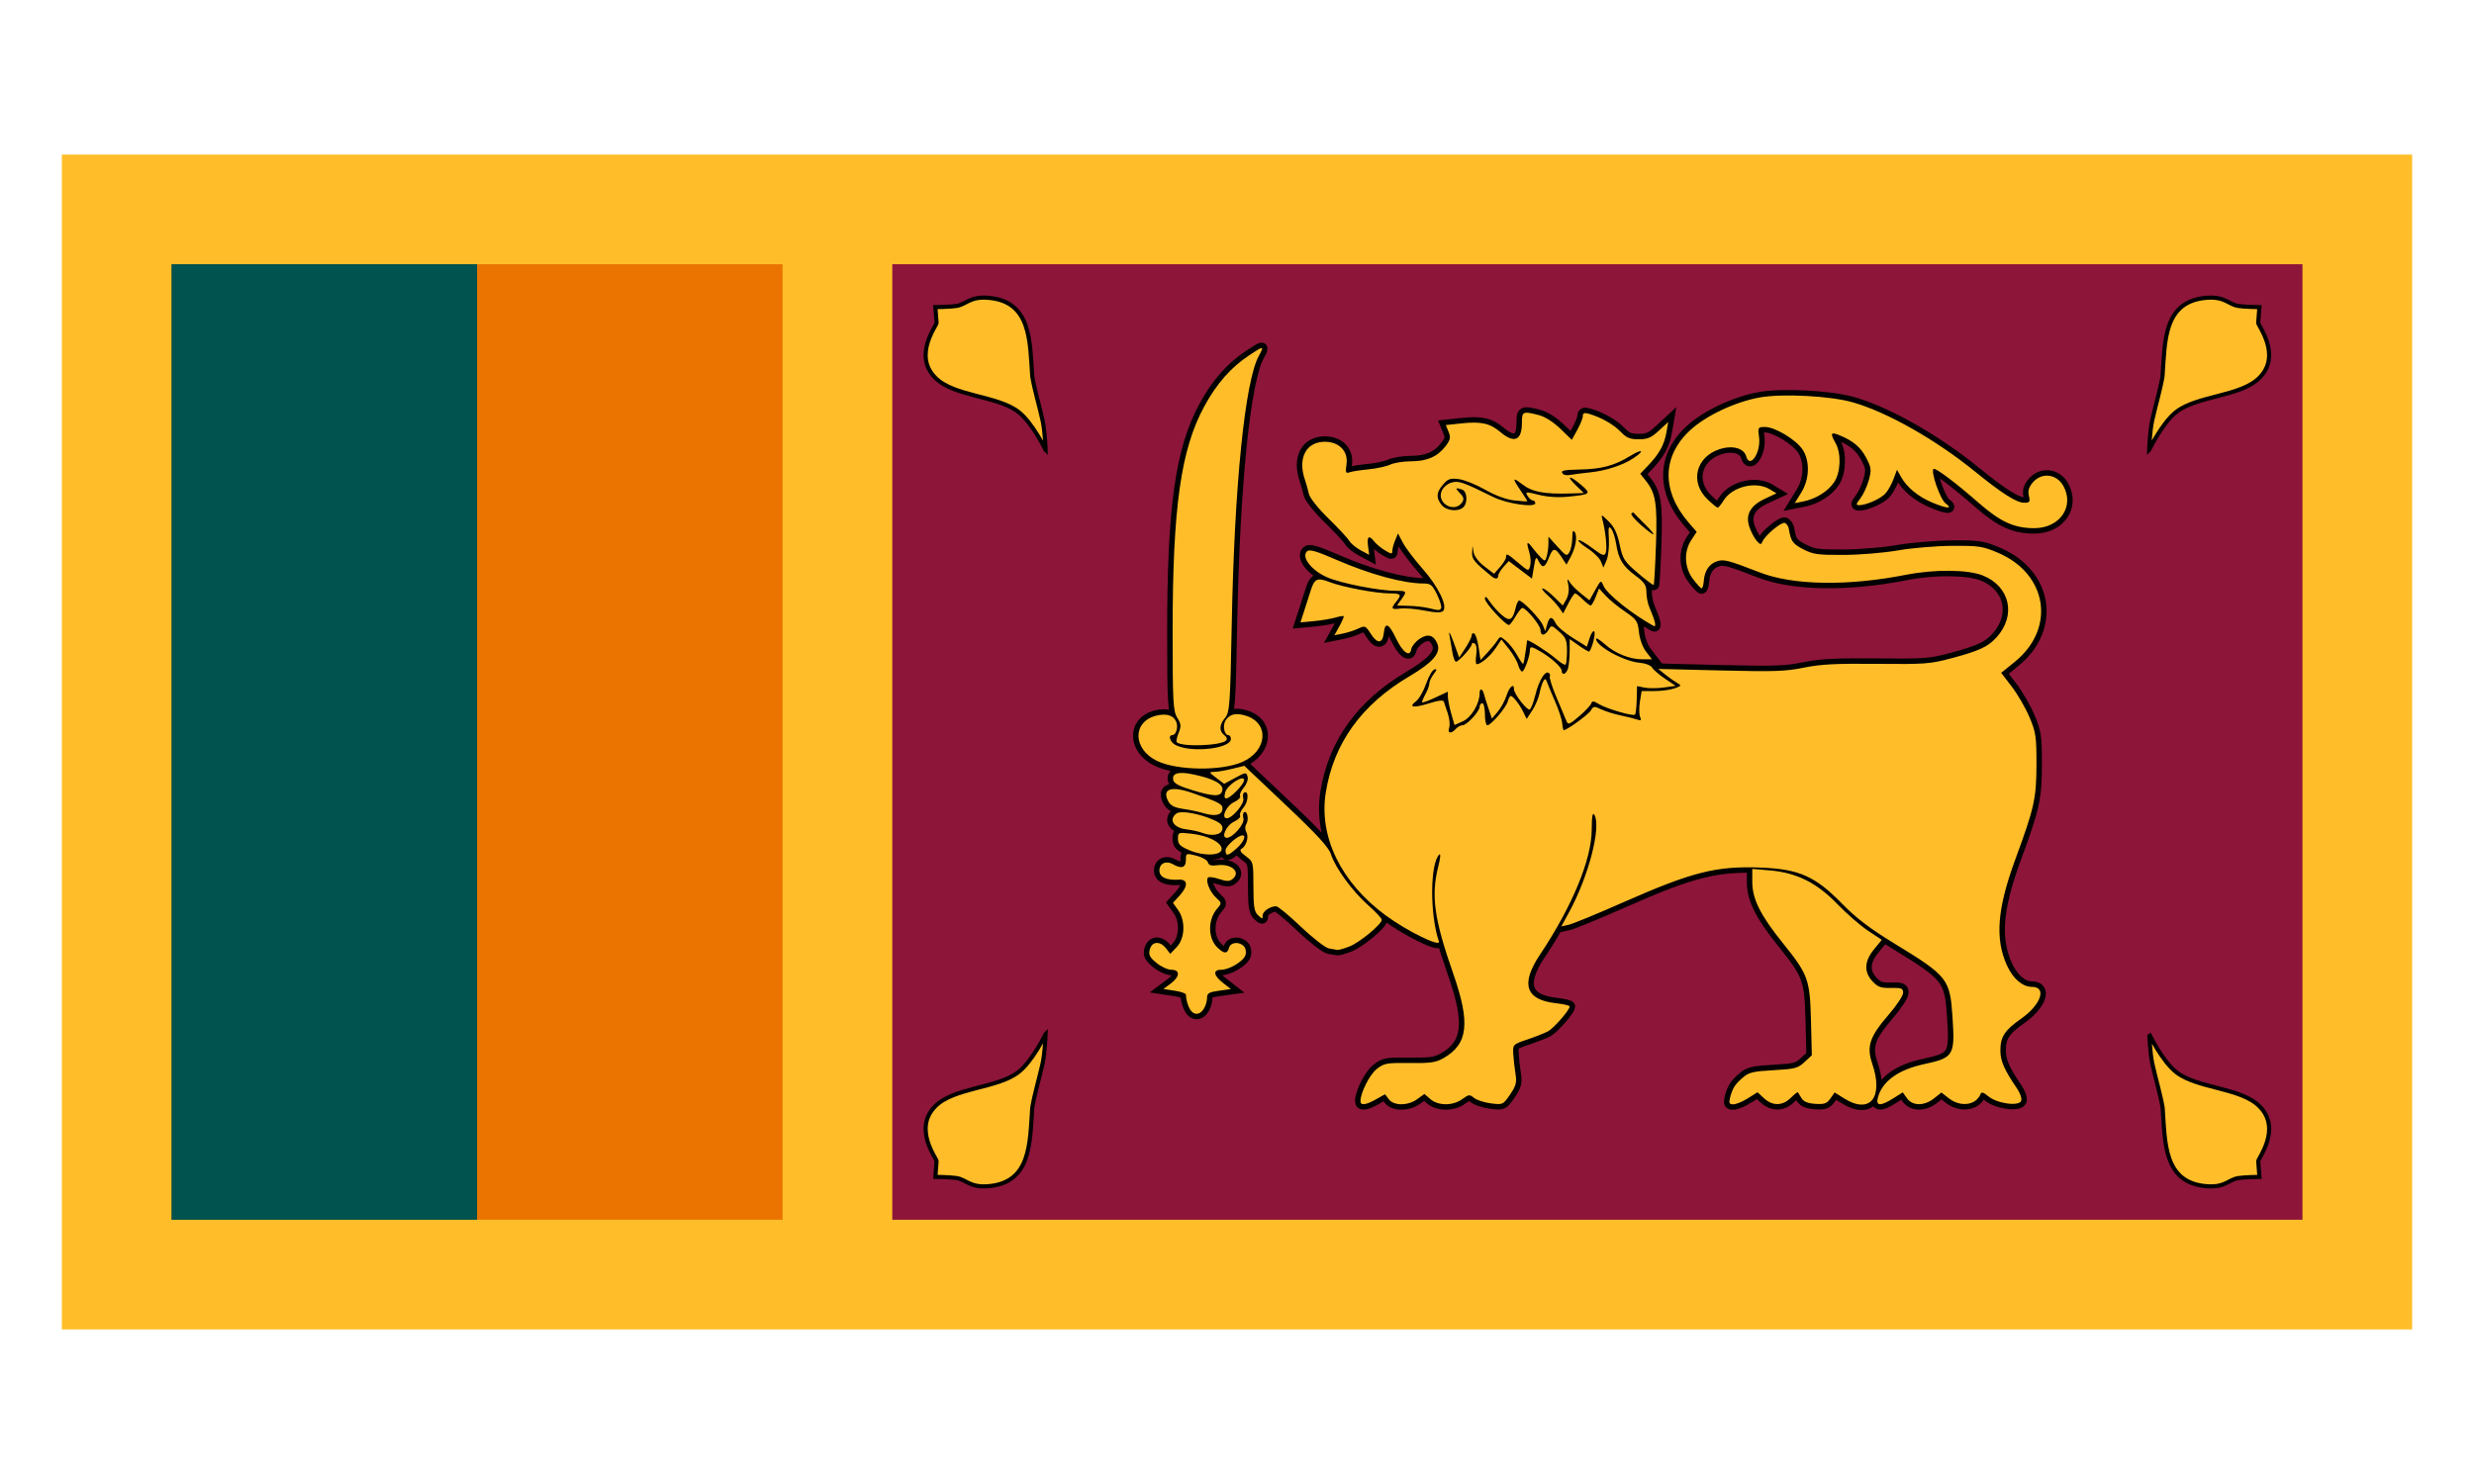 <?xml version="1.0" encoding="UTF-8"?>
<svg xmlns="http://www.w3.org/2000/svg" width="100" height="60" version="1.1" xmlns:v="https://vecta.io/nano" viewBox="0 0 100 60">
  <defs>
    <style>
      .cls-1, .cls-2, .cls-3, .cls-4 {
        fill: #ffbe29;
      }

      .cls-1, .cls-5 {
        stroke-width: .44px;
      }

      .cls-1, .cls-5, .cls-3, .cls-4 {
        stroke: #000;
      }

      .cls-6 {
        fill: #8d153a;
      }

      .cls-7 {
        fill: #eb7400;
      }

      .cls-8 {
        fill: #00534e;
      }

      .cls-3 {
        stroke-width: .166px;
      }

      .cls-4 {
        stroke-width: .166px;
      }
    </style>
  </defs>
  <!-- Generator: Adobe Illustrator 28.7.9, SVG Export Plug-In . SVG Version: 1.2.0 Build 218)  -->
  <g>
    <g id="Layer_1">
      <g>
        <path class="cls-2" d="M2.5,6.25h95v47.5H2.5V6.25Z"/>
        <path class="cls-7" d="M6.933,10.683h24.7v38.633H6.933V10.683Z"/>
        <path class="cls-8" d="M6.933,10.683h12.35v38.633H6.933V10.683Z"/>
        <path class="cls-6" d="M36.067,10.683h57v38.633h-57V10.683Z"/>
        <path class="cls-4" d="M42.262,41.813s-.524,1.094-1.103,1.539c-.858.66-2.617.613-3.363,1.383-.895.908.069,2.109.061,2.213l-.049.634s.603.007.857.048c.382.061.531.38,1.242.332,1.788-.119,1.716-1.77,1.817-3.181.09-.537.298-1.238.416-1.775.101-.461.123-1.194.123-1.194h0Z"/>
        <g>
          <g id="A">
            <path class="cls-1" d="M55.623,44.445l.36-.203.154.203c.205.271.773.268,1.15-.006l.288-.209.241.209c.317.275.91.276,1.288,0,.265-.192.302-.196.477-.05.104.087.411.187.68.221.486.062.493.058.778-.358.238-.349.275-.49.219-.828-.042-.266-.072-.533-.09-.802-.022-.392-.019-.395.567-.594.324-.11.698-.257.832-.328.234-.123.879-.862.879-1.008,0-.039-.252-.098-.56-.132-1.225-.134-1.433-.776-.636-1.969,1.299-1.945,2.083-3.839,2.088-5.045.002-.539.034-.72.105-.603.29.479-.23,2.489-1.017,3.932l-.317.581.303-.068c.166-.037,1.145-.44,2.175-.895,2.818-1.245,3.786-1.49,5.61-1.415,1.528.063,2.179.354,3.258,1.458.572.585,1.122,1.003,2.129,1.619,2.146,1.311,2.235,1.424,2.337,2.965.103,1.562.052,1.646-1.159,1.907-1.035.223-1.683.694-1.857,1.347-.093.349.103.359.624.032l.382-.24.17.24c.223.315.698.316,1.093.003l.298-.237.305.237c.473.368,1.103.279,1.28-.182.034-.089.125-.06.31.096.346.293,1.232.419,1.328.188.037-.088-.033-.305-.154-.483-.516-.754-.677-1.114-.684-1.525-.009-.571.165-.847.831-1.311.809-.564,1.059-1.292.444-1.292-.38,0-.763-.327-1.007-.861-.496-1.085-.399-2.301.346-4.325.757-2.055.841-2.434.844-3.809.002-1.111-.026-1.304-.285-1.913-.158-.373-.48-.927-.715-1.233l-.426-.555.547-.443c1.672-1.351,1.33-3.563-.683-4.415-.616-.261-.769-.284-1.848-.277-.647.004-1.634.087-2.193.185-.57.099-1.535.179-2.196.182-1.051.004-1.23-.021-1.635-.232-.422-.219-.495-.324-.578-.831-.017-.104-.092-.208-.166-.231-.144-.044-.807.518-.905.767-.048.123-.088.114-.23-.049-.094-.109-.226-.359-.292-.555-.167-.495.038-.865.634-1.143l.462-.216-.273-.165c-.562-.341-1.519-.108-1.865.454-.098.159-.205.289-.237.29s-.219-.151-.413-.337c-.726-.692-.476-1.717.495-2.029.518-.167.976-.04,1.072.297.146.515.598-.162.517-.773-.054-.406-.046-.42.242-.42.4,0,1.253.513,1.516.912.306.464.284,1.195-.053,1.739l-.265.428.346-.068c.507-.099,1.001-.407,1.25-.78.264-.394.292-1.162.058-1.576-.227-.401-.201-.465.134-.33.57.231.874.485,1.103.921.206.393.217.49.106.899-.069.252-.222.584-.34.737-.184.239-.19.279-.044.279.273,0,.843-.252,1.046-.462.102-.106.251-.368.331-.581l.145-.388.167.296c.236.418.696.795,1.256,1.029.603.252.853.266.538.03-.212-.159-.604-1.28-.485-1.389.07-.064.888.55,1.822,1.368.884.774,1.439,1.027,2.25,1.027,1.037,0,1.64-.88,1.174-1.713-.272-.485-.877-.553-1.231-.137-.163.191-.207.343-.16.544.058.246.036.278-.194.278-.301,0-.895-.376-1.95-1.235-1.609-1.31-3.563-2.42-4.974-2.825-.906-.26-2.84-.362-3.761-.197-.996.178-2.175.734-2.817,1.33-1.138,1.055-1.156,2.46-.048,3.739l.317.366-.215.326c-.313.474-.286,1.111.066,1.581.155.207.312.376.348.376s.076-.133.088-.295c.031-.411.212-.686.522-.795.279-.098.46-.052,1.739.446,1.346.524,3.559.56,5.912.096,1.154-.227,2.514-.214,3.112.031,1.097.448,1.351,1.615.545,2.501-.349.383-.686.539-1.816.842-.86.23-1.064.246-3.019.227-1.67-.016-2.271.015-2.952.154-.74.151-1.195.166-3.37.113l-2.514-.062.279.225c.153.124.37.276.481.339.19.106.183.12-.099.222-.166.06-.533.109-.817.109h-.516l-.069.428c-.038.235-.035.51.006.61.062.148.039.169-.121.113-.108-.038-.411-.114-.671-.168s-.612-.164-.78-.244c-.283-.135-.314-.132-.419.048-.093.161-.967.795-1.095.795-.021,0-.047-.122-.059-.272s-.138-.539-.28-.865-.29-.682-.33-.791c-.059-.164-.086-.172-.157-.049-.047.082-.116.304-.154.494s-.169.499-.293.687l-.225.341-.143-.292c-.154-.313-.41-.638-.502-.638-.031,0-.085.1-.118.222-.071.255-.677.964-.825.964-.055,0-.099-.2-.099-.445s-.048-.445-.107-.445-.107.063-.107.141c0,.188-.518.749-.692.749-.076,0-.198.067-.271.148-.191.213-.347.183-.267-.051.038-.11.013-.365-.054-.568l-.16-.48c-.026-.077-.211-.057-.604.066-.635.199-.848.163-.521-.086.119-.091.301-.407.403-.702s.254-.557.336-.582c.115-.035.109.008-.027.188-.097.128-.177.301-.177.384s-.073.28-.162.438-.145.302-.124.321.262-.071.537-.199l.499-.234.002.209c.001.115.061.418.134.674l.132.465.34-.152c.347-.156.676-.711.676-1.142,0-.213.125-.18.176.046.015.066.093.316.174.554l.147.433.233-.273c.128-.15.288-.445.357-.655.118-.365.304-.522.304-.257,0,.191.534.875.637.817.05-.028.149-.285.22-.571.148-.594.388-.998.54-.911.057.033.079.096.049.141s.093.431.273.858l.402.956c.066.158.125.135.512-.198.24-.207.459-.439.485-.515.04-.115.093-.111.318.025.315.19,1.372.497,1.453.422.031-.028.062-.299.07-.602l.014-.551.304.062c.167.034.519.032.781-.005l.477-.066-.425-.285c-.234-.157-.471-.359-.526-.45-.059-.097-.267-.179-.503-.199-.637-.053-1.767-.671-1.767-.967,0-.056.156.039.348.21.424.379,1.014.618,1.528.618h.385l-.238-.309c-.137-.178-.26-.515-.288-.792-.046-.442-.094-.512-.567-.833-.284-.193-.636-.481-.782-.642l-.265-.291-.135.346c-.074.19-.165.346-.202.346s-.18-.111-.318-.247-.279-.247-.313-.246-.156.184-.272.407l-.21.406-.163-.234c-.089-.129-.301-.356-.469-.506s-.258-.272-.197-.272.269.156.463.346l.353.346.144-.254c.085-.15.117-.382.079-.569-.056-.272-.048-.288.059-.117.068.109.275.317.459.463l.336.266.232-.414c.23-.412.232-.413.337-.167.14.329,1.155,1.14,2.019,1.615.133.073.077-.178-.169-.756-.065-.153-.118-.429-.118-.613,0-.273-.081-.395-.439-.661-.517-.384-.684-.657-.782-1.276-.039-.251-.13-.53-.201-.62-.105-.134-.123-.059-.095.407.019.314-.023.704-.093.867l-.128.297-.099-.247c-.054-.136-.294-.372-.533-.525s-.407-.304-.373-.335.28.108.546.31c.406.307.495.341.552.205.066-.159,0-.851-.128-1.335-.064-.242-.058-.24.247.058.225.22.35.482.446.939.123.581.184.678.735,1.149.331.283.618.499.639.48s.063-.752.093-1.628c.057-1.68-.008-2.08-.422-2.599l-.213-.267.335-.352c.437-.46.638-.828.725-1.331l.071-.409-.378.349c-.309.286-.457.349-.816.349-.355,0-.494-.058-.733-.307-.287-.298-.796-.585-1.285-.725-.181-.052-.241-.029-.241.09,0,.087-.1.34-.222.561l-.222.402-.465-.448c-.285-.275-.623-.489-.875-.553-.643-.165-.678-.149-.678.319,0,.709-.31.841-.868.37-.426-.359-.778-.437-1.585-.351l-.623.067.112.274c.094.229.073.326-.128.586-.325.422-.749.605-1.4.605-.3,0-.676.061-.834.135s-.554.159-.877.19-.669.084-.766.12c-.153.056-.17.01-.121-.33.076-.521-.297-.905-.878-.905-.754,0-1.101.658-.806,1.525.064.193.119.388.165.585.035.161.375.587.791.993.401.391.779.798.842.905s.268.277.457.379l.344.186-.045-.359c-.05-.394.038-.456.253-.178.077.099.272.26.434.357.255.153.294.156.294.023,0-.084.052-.278.115-.431l.115-.278.2.379c.11.208.469.682.796,1.052.636.718,1.023,1.521.823,1.706-.081.075-.3.069-.755-.02-.352-.069-.788-.106-.968-.081-.368.05-.397.004-.171-.273.239-.292.201-.34-.269-.34-.543,0-1.892-.254-2.41-.454-.503-.194-.62-.146-.768.32l-.271.844-.15.463.545-.051c.3-.028.685-.092.856-.142s.327-.077.346-.059-.057.198-.17.402l-.204.37.34-.068c.187-.037.468-.128.624-.202.273-.129.295-.119.51.217.264.414.476.397.523-.042.048-.454.202-.387.49.215.277.579.565.783.62.44.018-.114.168-.299.331-.412.332-.228.581-.16.725.198.148.37-.182.752-1.144,1.321-1.927,1.14-3.047,2.699-3.367,4.685-.288,1.792.612,3.644,2.42,4.974.865.637,2.239,1.308,2.151,1.052-.371-1.089-.359-3.166.021-3.516.057-.053.037.164-.044.482-.301,1.183-.17,2.125.602,4.334.698,1.998.602,2.851-.387,3.416-.317.181-.522.211-1.375.201-.926-.011-1.027.007-1.324.238-.288.224-.662.96-.662,1.303,0,.186.212.161.628-.073h0ZM70.651,44.405l.388-.244.264.244c.345.319.75.312,1.082-.019.145-.144.275-.245.289-.222.048.079.096.158.144.238.082.138.251.207.555.228.367.025.465-.009.611-.215l.174-.245.382.24c1.047.656,1.604-.032,1.137-1.403-.238-.697-.107-1.089.66-1.977.323-.374.588-.774.588-.888,0-.182-.06-.206-.49-.198-.412.008-.532-.035-.749-.268-.352-.379-.332-.812.062-1.293l.315-.384-.558-.37c-.307-.203-.861-.685-1.231-1.069-.831-.864-1.647-1.274-2.724-1.367l-.722-.062v.533c.002.687.333,1.347,1.234,2.466,1.025,1.272,1.096,1.469,1.138,3.131l.035,1.406-.297.275c-.268.248-.389.28-1.253.328-.823.046-.996.088-1.238.297-.321.277-.417.428-.516.811-.058.223-.034.272.131.272.111,0,.376-.11.589-.244h0ZM48.79,40.337c0-.178.081-.225.482-.281l.482-.067-.321-.25c-.382-.297-.417-.529-.081-.529.335,0,.903-.34.989-.591.04-.117.015-.273-.057-.353-.188-.209-.541-.178-.607.054-.07.249-.189.25-.456.002-.403-.372-.412-1.142-.019-1.591.185-.211.184-.225-.053-.443-.254-.235-.435-.699-.316-.81.038-.035.239-.007.446.062.295.098.411.1.532.007.368-.282-.031-.644-.62-.564-.237.032-.335,0-.369-.12-.026-.091-.233-.21-.467-.268-.418-.103-.421-.102-.421.179,0,.308-.18.366-.522.168-.278-.16-.548-.036-.548.253,0,.269.278.402.776.371.382-.024.396.253.033.651l-.261.286.207.29c.306.429.28,1.141-.054,1.495l-.262.277-.172-.222c-.239-.309-.566-.288-.655.042-.059.216-.01.315.267.544.186.154.458.28.605.28.362,0,.348.278-.028.558l-.294.219.455.069c.25.038.455.109.455.158,0,.189.118.761.416.775.267.013.433-.383.439-.653h0ZM54.544,38.267c.413-.159,1.307-.897,1.307-1.08,0-.057-.247-.322-.548-.588-.635-.56-1.325-1.504-1.504-2.056-.093-.288-.544-.78-1.813-1.981l-1.689-1.599-.487.12c-.268.066-.594.122-.726.124-.227.003-.223.016.079.244l.318.24.446-.241c.432-.234.448-.235.501-.047.031.11-.036.301-.156.442-.116.136-.182.29-.147.343s-.076.163-.247.244c-.317.152-.537.651-.287.651.225,0,.722-.598.665-.8-.029-.104-.015-.21.031-.237.193-.11.181.359-.015.59-.116.136-.182.29-.147.343s-.076.163-.247.244c-.315.151-.538.651-.289.651.243,0,.732-.571.671-.785-.032-.112-.019-.225.027-.252.13-.074.201.296.091.478-.059.097-.058.23.001.335.108.191-.001.557-.201.671-.085.049-.028.145.18.297.3.221.306.244.306,1.22,0,.815.034,1.025.187,1.167.172.159.187.16.187.007,0-.167.3-.371.545-.371.072,0,.525.374,1.005.831.483.46.989.851,1.132.876l.343.059c.046.007.263-.055.481-.14h0ZM49.379,34.324c0-.263-.555-.543-1.22-.616-.536-.059-.545-.055-.545.206,0,.216.084.302.455.459.595.253,1.31.226,1.31-.049h0ZM49.987,34.3c.271-.24.399-.525.236-.525-.187,0-.685.436-.685.6,0,.256.092.241.449-.075ZM49.41,33.523c.023-.148-.071-.247-.353-.371-.608-.268-1.334-.392-1.509-.258-.322.247-.108.579.413.639.21.024.494.086.632.139.4.152.781.083.817-.148h0ZM49.41,32.729c.033-.212-.106-.287-1.237-.676-.845-.29-1.219-.153-.949.347.094.174.252.254.606.306.263.038.623.114.8.167.472.143.744.093.781-.144h0ZM49.977,31.985c.171-.169.31-.368.31-.443,0-.242-.674.186-.76.483-.103.356.064.341.45-.04ZM49.41,31.935c.037-.241-.373-.458-1.181-.626-.592-.123-.854-.053-.809.216.024.147.221.254.781.424.896.273,1.165.27,1.209-.014h0ZM50.2,30.814c1.035-.449,1.124-1.583.149-1.88-.405-.124-.664-.057-.819.211-.119.205-.039.578.123.578.055,0,.1.069.1.153,0,.394-1.58.572-2.228.251-.228-.113-.327-.405-.137-.405.142,0,.239-.298.167-.508-.099-.287-.395-.386-.825-.277-.97.247-.943,1.359.045,1.831.81.387,2.585.41,3.425.045h0ZM49.556,29.942c.06-.055.034-.14-.067-.217-.22-.169-.208-.42.033-.707.181-.216.204-.538.266-3.794.107-5.611.535-9.831,1.099-10.844.224-.403.193-.405-.387-.02-.747.496-1.316,1.142-1.82,2.066-.951,1.745-1.282,4.093-1.282,9.105,0,2.846.02,3.218.186,3.486.158.254.166.348.055.619-.072.176-.104.344-.072.374.212.196,1.76.144,1.988-.067h0ZM58.25,24.592c.032-.048-.039-.293-.159-.544-.187-.391-.262-.456-.529-.456-.835,0-2.176-.364-3.559-.965-.799-.347-1.075-.427-1.17-.339-.244.226.162.762.791,1.044.558.25,2.118.557,2.829.557.413,0,.423.018.188.349l-.173.244.467.012c.257.006.611.046.788.087.458.108.463.108.528.011h0Z"/>
            <path class="cls-5" d="M63.125,27.12c0-.145-.437-.538-.879-.791-.347-.199-.405-.205-.406-.043-.001.246-.226.865-.314.865-.05,0-.123-.121-.163-.269s-.209-.439-.374-.647l-.301-.379-.235.351c-.219.327-.597.647-.765.647-.04,0-.048-.172-.017-.383.033-.229.008-.41-.064-.451-.066-.037-.119-.024-.119.029,0,.123-.526.705-.637.705-.046,0-.11-.167-.143-.371l-.123-.717c-.035-.19.04-.061.166.287l.23.633.253-.386c.139-.212.253-.444.253-.515s.047-.103.104-.07.137.288.177.566l.073.507.278-.297c.153-.164.332-.382.398-.487.118-.186.125-.186.359.009.131.109.333.369.449.578.115.209.226.365.244.346s.061-.234.094-.479l.065-.465c.016-.061.837.46,1.141.724.195.169.381.284.412.255s.057-.279.057-.556c0-.429-.047-.543-.315-.778-.309-.269-.318-.271-.432-.074-.148.256-.323.259-.323.007,0-.184-.584-.893-.736-.893-.039,0-.162.156-.273.346s-.23.346-.265.346c-.15,0-.973-.896-.972-1.058,0-.129.055-.096.2.119.11.163.329.407.487.541.32.272.436.206.56-.319.035-.15.096-.272.136-.272.137,0,.853.742.954.989l.101.247.077-.272c.094-.332.197-.345.347-.041.062.127.371.39.686.585l.572.355.115-.357c.063-.196.147-.309.186-.251.058.087-.09.679-.203.806-.017.019-.202-.086-.412-.234l-.381-.269v.481c-.003.265-.032.581-.067.704-.069.239-.254.306-.254.093h0ZM60.272,23.284c-.68-.554-.783-.681-.768-.943l.016-.279.044.27c.026.158.207.394.435.568l.391.298.24-.271c.132-.149.242-.327.244-.395.006-.177.038-.162.499.227.409.346.415.348.476.124.034-.125.022-.361-.027-.523-.134-.447-.107-.515.095-.245.101.134.263.324.361.422.17.17.18.168.243-.049.036-.125.067-.354.067-.509v-.281s.37.408.37.408c.344.381.376.395.481.214.062-.107.113-.364.114-.572.001-.268.03-.336.1-.234.117.17.036.634-.18,1.03l-.155.284-.203-.308c-.26-.394-.346-.388-.513.038-.157.402-.26.433-.413.124-.099-.2-.118-.176-.189.245l-.078.467-.469-.355-.469-.355-.211.234c-.116.129-.212.29-.214.357-.004.147-.117.152-.289.012h0ZM66.321,21.22c-.248-.218-.418-.425-.379-.461s.083-.047.098-.023.217.231.45.461c.535.53.425.545-.169.023h0ZM58.264,20.408c-.225-.297-.21-.494.064-.816.198-.233.288-.264.634-.221.222.027.699.219,1.061.425.418.238.85.398,1.184.437.29.034.527.047.527.029s-.12-.21-.267-.425c-.349-.511-.337-.566.057-.26.404.314.888.406,1.969.374l.528-.016-.306-.296c-.429-.413-.297-.45.177-.05.444.376.416.402-.518.493-.397.039-.824.011-1.179-.077-.531-.132-.551-.13-.451.044.058.1.152.182.209.182s.103.051.103.113c0,.191-1.147.023-1.694-.248-1.252-.618-1.409-.672-1.707-.58-.166.051-.332.2-.389.35-.191.499.534.886.833.446.087-.128.066-.215-.086-.371-.209-.213-.189-.243.093-.143.2.071.227.539.041.711-.213.197-.698.141-.882-.101h0ZM63.194,19.176c-.157-.145-.034-.18.668-.193.868-.016,1.395-.157,2.017-.54.498-.307.634-.247.16.072-.432.29-1.105.514-1.755.582-.315.033-.673.079-.797.102s-.256.013-.294-.022h0Z"/>
          </g>
          <g id="A-2" data-name="A">
            <path class="cls-2" d="M55.623,44.445l.36-.203.154.203c.205.271.773.268,1.15-.006l.288-.209.241.209c.317.275.91.276,1.288,0,.265-.192.302-.196.477-.05.104.087.411.187.68.221.486.062.493.058.778-.358.238-.349.275-.49.219-.828-.042-.266-.072-.533-.09-.802-.022-.392-.019-.395.567-.594.324-.11.698-.257.832-.328.234-.123.879-.862.879-1.008,0-.039-.252-.098-.56-.132-1.225-.134-1.433-.776-.636-1.969,1.299-1.945,2.083-3.839,2.088-5.045.002-.539.034-.72.105-.603.29.479-.23,2.489-1.017,3.932l-.317.581.303-.068c.166-.037,1.145-.44,2.175-.895,2.818-1.245,3.786-1.49,5.61-1.415,1.528.063,2.179.354,3.258,1.458.572.585,1.122,1.003,2.129,1.619,2.146,1.311,2.235,1.424,2.337,2.965.103,1.562.052,1.646-1.159,1.907-1.035.223-1.683.694-1.857,1.347-.093.349.103.359.624.032l.382-.24.17.24c.223.315.698.316,1.093.003l.298-.237.305.237c.473.368,1.103.279,1.28-.182.034-.089.125-.06.31.096.346.293,1.232.419,1.328.188.037-.088-.033-.305-.154-.483-.516-.754-.677-1.114-.684-1.525-.009-.571.165-.847.831-1.311.809-.564,1.059-1.292.444-1.292-.38,0-.763-.327-1.007-.861-.496-1.085-.399-2.301.346-4.325.757-2.055.841-2.434.844-3.809.002-1.111-.026-1.304-.285-1.913-.158-.373-.48-.927-.715-1.233l-.426-.555.547-.443c1.672-1.351,1.33-3.563-.683-4.415-.616-.261-.769-.284-1.848-.277-.647.004-1.634.087-2.193.185-.57.099-1.535.179-2.196.182-1.051.004-1.23-.021-1.635-.232-.422-.219-.495-.324-.578-.831-.017-.104-.092-.208-.166-.231-.144-.044-.807.518-.905.767-.048.123-.088.114-.23-.049-.094-.109-.226-.359-.292-.555-.167-.495.038-.865.634-1.143l.462-.216-.273-.165c-.562-.341-1.519-.108-1.865.454-.098.159-.205.289-.237.29s-.219-.151-.413-.337c-.726-.692-.476-1.717.495-2.029.518-.167.976-.04,1.072.297.146.515.598-.162.517-.773-.054-.406-.046-.42.242-.42.4,0,1.253.513,1.516.912.306.464.284,1.195-.053,1.739l-.265.428.346-.068c.507-.099,1.001-.407,1.25-.78.264-.394.292-1.162.058-1.576-.227-.401-.201-.465.134-.33.57.231.874.485,1.103.921.206.393.217.49.106.899-.069.252-.222.584-.34.737-.184.239-.19.279-.044.279.273,0,.843-.252,1.046-.462.102-.106.251-.368.331-.581l.145-.388.167.296c.236.418.696.795,1.256,1.029.603.252.853.266.538.03-.212-.159-.604-1.28-.485-1.389.07-.064.888.55,1.822,1.368.884.774,1.439,1.027,2.25,1.027,1.037,0,1.64-.88,1.174-1.713-.272-.485-.877-.553-1.231-.137-.163.191-.207.343-.16.544.058.246.036.278-.194.278-.301,0-.895-.376-1.95-1.235-1.609-1.31-3.563-2.42-4.974-2.825-.906-.26-2.84-.362-3.761-.197-.996.178-2.175.734-2.817,1.33-1.138,1.055-1.156,2.46-.048,3.739l.317.366-.215.326c-.313.474-.286,1.111.066,1.581.155.207.312.376.348.376s.076-.133.088-.295c.031-.411.212-.686.522-.795.279-.098.46-.052,1.739.446,1.346.524,3.559.56,5.912.096,1.154-.227,2.514-.214,3.112.031,1.097.448,1.351,1.615.545,2.501-.349.383-.686.539-1.816.842-.86.23-1.064.246-3.019.227-1.67-.016-2.271.015-2.952.154-.74.151-1.195.166-3.37.113l-2.514-.062.279.225c.153.124.37.276.481.339.19.106.183.12-.099.222-.166.06-.533.109-.817.109h-.516l-.069.428c-.038.235-.035.51.006.61.062.148.039.169-.121.113-.108-.038-.411-.114-.671-.168s-.612-.164-.78-.244c-.283-.135-.314-.132-.419.048-.093.161-.967.795-1.095.795-.021,0-.047-.122-.059-.272s-.138-.539-.28-.865-.29-.682-.33-.791c-.059-.164-.086-.172-.157-.049-.047.082-.116.304-.154.494s-.169.499-.293.687l-.225.341-.143-.292c-.154-.313-.41-.638-.502-.638-.031,0-.085.1-.118.222-.071.255-.677.964-.825.964-.055,0-.099-.2-.099-.445s-.048-.445-.107-.445-.107.063-.107.141c0,.188-.518.749-.692.749-.076,0-.198.067-.271.148-.191.213-.347.183-.267-.051.038-.11.013-.365-.054-.568l-.16-.48c-.026-.077-.211-.057-.604.066-.635.199-.848.163-.521-.086.119-.091.301-.407.403-.702s.254-.557.336-.582c.115-.035.109.008-.027.188-.097.128-.177.301-.177.384s-.073.28-.162.438-.145.302-.124.321.262-.071.537-.199l.499-.234.002.209c.001.115.061.418.134.674l.132.465.34-.152c.347-.156.676-.711.676-1.142,0-.213.125-.18.176.046.015.066.093.316.174.554l.147.433.233-.273c.128-.15.288-.445.357-.655.118-.365.304-.522.304-.257,0,.191.534.875.637.817.05-.028.149-.285.22-.571.148-.594.388-.998.54-.911.057.033.079.096.049.141s.093.431.273.858l.402.956c.066.158.125.135.512-.198.24-.207.459-.439.485-.515.04-.115.093-.111.318.025.315.19,1.372.497,1.453.422.031-.028.062-.299.07-.602l.014-.551.304.062c.167.034.519.032.781-.005l.477-.066-.425-.285c-.234-.157-.471-.359-.526-.45-.059-.097-.267-.179-.503-.199-.637-.053-1.767-.671-1.767-.967,0-.056.156.039.348.21.424.379,1.014.618,1.528.618h.385l-.238-.309c-.137-.178-.26-.515-.288-.792-.046-.442-.094-.512-.567-.833-.284-.193-.636-.481-.782-.642l-.265-.291-.135.346c-.074.19-.165.346-.202.346s-.18-.111-.318-.247-.279-.247-.313-.246-.156.184-.272.407l-.21.406-.163-.234c-.089-.129-.301-.356-.469-.506s-.258-.272-.197-.272.269.156.463.346l.353.346.144-.254c.085-.15.117-.382.079-.569-.056-.272-.048-.288.059-.117.068.109.275.317.459.463l.336.266.232-.414c.23-.412.232-.413.337-.167.14.329,1.155,1.14,2.019,1.615.133.073.077-.178-.169-.756-.065-.153-.118-.429-.118-.613,0-.273-.081-.395-.439-.661-.517-.384-.684-.657-.782-1.276-.039-.251-.13-.53-.201-.62-.105-.134-.123-.059-.095.407.019.314-.023.704-.093.867l-.128.297-.099-.247c-.054-.136-.294-.372-.533-.525s-.407-.304-.373-.335.28.108.546.31c.406.307.495.341.552.205.066-.159,0-.851-.128-1.335-.064-.242-.058-.24.247.058.225.22.35.482.446.939.123.581.184.678.735,1.149.331.283.618.499.639.48s.063-.752.093-1.628c.057-1.68-.008-2.08-.422-2.599l-.213-.267.335-.352c.437-.46.638-.828.725-1.331l.071-.409-.378.349c-.309.286-.457.349-.816.349-.355,0-.494-.058-.733-.307-.287-.298-.796-.585-1.285-.725-.181-.052-.241-.029-.241.09,0,.087-.1.34-.222.561l-.222.402-.465-.448c-.285-.275-.623-.489-.875-.553-.643-.165-.678-.149-.678.319,0,.709-.31.841-.868.37-.426-.359-.778-.437-1.585-.351l-.623.067.112.274c.094.229.073.326-.128.586-.325.422-.749.605-1.4.605-.3,0-.676.061-.834.135s-.554.159-.877.19-.669.084-.766.12c-.153.056-.17.01-.121-.33.076-.521-.297-.905-.878-.905-.754,0-1.101.658-.806,1.525.064.193.119.388.165.585.035.161.375.587.791.993.401.391.779.798.842.905s.268.277.457.379l.344.186-.045-.359c-.05-.394.038-.456.253-.178.077.099.272.26.434.357.255.153.294.156.294.023,0-.084.052-.278.115-.431l.115-.278.2.379c.11.208.469.682.796,1.052.636.718,1.023,1.521.823,1.706-.081.075-.3.069-.755-.02-.352-.069-.788-.106-.968-.081-.368.05-.397.004-.171-.273.239-.292.201-.34-.269-.34-.543,0-1.892-.254-2.41-.454-.503-.194-.62-.146-.768.32l-.271.844-.15.463.545-.051c.3-.028.685-.092.856-.142s.327-.077.346-.059-.057.198-.17.402l-.204.37.34-.068c.187-.037.468-.128.624-.202.273-.129.295-.119.51.217.264.414.476.397.523-.042.048-.454.202-.387.49.215.277.579.565.783.62.44.018-.114.168-.299.331-.412.332-.228.581-.16.725.198.148.37-.182.752-1.144,1.321-1.927,1.14-3.047,2.699-3.367,4.685-.288,1.792.612,3.644,2.42,4.974.865.637,2.239,1.308,2.151,1.052-.371-1.089-.359-3.166.021-3.516.057-.053.037.164-.044.482-.301,1.183-.17,2.125.602,4.334.698,1.998.602,2.851-.387,3.416-.317.181-.522.211-1.375.201-.926-.011-1.027.007-1.324.238-.288.224-.662.96-.662,1.303,0,.186.212.161.628-.073h0ZM70.651,44.405l.388-.244.264.244c.345.319.75.312,1.082-.019.145-.144.275-.245.289-.222.048.079.096.158.144.238.082.138.251.207.555.228.367.025.465-.009.611-.215l.174-.245.382.24c1.047.656,1.604-.032,1.137-1.403-.238-.697-.107-1.089.66-1.977.323-.374.588-.774.588-.888,0-.182-.06-.206-.49-.198-.412.008-.532-.035-.749-.268-.352-.379-.332-.812.062-1.293l.315-.384-.558-.37c-.307-.203-.861-.685-1.231-1.069-.831-.864-1.647-1.274-2.724-1.367l-.722-.062v.533c.002.687.333,1.347,1.234,2.466,1.025,1.272,1.096,1.469,1.138,3.131l.035,1.406-.297.275c-.268.248-.389.28-1.253.328-.823.046-.996.088-1.238.297-.321.277-.417.428-.516.811-.058.223-.034.272.131.272.111,0,.376-.11.589-.244h0ZM48.79,40.337c0-.178.081-.225.482-.281l.482-.067-.321-.25c-.382-.297-.417-.529-.081-.529.335,0,.903-.34.989-.591.04-.117.015-.273-.057-.353-.188-.209-.541-.178-.607.054-.07.249-.189.25-.456.002-.403-.372-.412-1.142-.019-1.591.185-.211.184-.225-.053-.443-.254-.235-.435-.699-.316-.81.038-.035.239-.007.446.062.295.098.411.1.532.007.368-.282-.031-.644-.62-.564-.237.032-.335,0-.369-.12-.026-.091-.233-.21-.467-.268-.418-.103-.421-.102-.421.179,0,.308-.18.366-.522.168-.278-.16-.548-.036-.548.253,0,.269.278.402.776.371.382-.024.396.253.033.651l-.261.286.207.29c.306.429.28,1.141-.054,1.495l-.262.277-.172-.222c-.239-.309-.566-.288-.655.042-.059.216-.01.315.267.544.186.154.458.28.605.28.362,0,.348.278-.028.558l-.294.219.455.069c.25.038.455.109.455.158,0,.189.118.761.416.775.267.013.433-.383.439-.653h0ZM54.544,38.267c.413-.159,1.307-.897,1.307-1.08,0-.057-.247-.322-.548-.588-.635-.56-1.325-1.504-1.504-2.056-.093-.288-.544-.78-1.813-1.981l-1.689-1.599-.487.12c-.268.066-.594.122-.726.124-.227.003-.223.016.079.244l.318.24.446-.241c.432-.234.448-.235.501-.047.031.11-.036.301-.156.442-.116.136-.182.29-.147.343s-.076.163-.247.244c-.317.152-.537.651-.287.651.225,0,.722-.598.665-.8-.029-.104-.015-.21.031-.237.193-.11.181.359-.015.59-.116.136-.182.29-.147.343s-.076.163-.247.244c-.315.151-.538.651-.289.651.243,0,.732-.571.671-.785-.032-.112-.019-.225.027-.252.13-.074.201.296.091.478-.059.097-.058.23.001.335.108.191-.001.557-.201.671-.085.049-.028.145.18.297.3.221.306.244.306,1.22,0,.815.034,1.025.187,1.167.172.159.187.16.187.007,0-.167.3-.371.545-.371.072,0,.525.374,1.005.831.483.46.989.851,1.132.876l.343.059c.046.007.263-.055.481-.14h0ZM49.379,34.324c0-.263-.555-.543-1.22-.616-.536-.059-.545-.055-.545.206,0,.216.084.302.455.459.595.253,1.31.226,1.31-.049h0ZM49.987,34.3c.271-.24.399-.525.236-.525-.187,0-.685.436-.685.6,0,.256.092.241.449-.075ZM49.41,33.523c.023-.148-.071-.247-.353-.371-.608-.268-1.334-.392-1.509-.258-.322.247-.108.579.413.639.21.024.494.086.632.139.4.152.781.083.817-.148h0ZM49.41,32.729c.033-.212-.106-.287-1.237-.676-.845-.29-1.219-.153-.949.347.094.174.252.254.606.306.263.038.623.114.8.167.472.143.744.093.781-.144h0ZM49.977,31.985c.171-.169.31-.368.31-.443,0-.242-.674.186-.76.483-.103.356.064.341.45-.04ZM49.41,31.935c.037-.241-.373-.458-1.181-.626-.592-.123-.854-.053-.809.216.024.147.221.254.781.424.896.273,1.165.27,1.209-.014h0ZM50.2,30.814c1.035-.449,1.124-1.583.149-1.88-.405-.124-.664-.057-.819.211-.119.205-.039.578.123.578.055,0,.1.069.1.153,0,.394-1.58.572-2.228.251-.228-.113-.327-.405-.137-.405.142,0,.239-.298.167-.508-.099-.287-.395-.386-.825-.277-.97.247-.943,1.359.045,1.831.81.387,2.585.41,3.425.045h0ZM49.556,29.942c.06-.055.034-.14-.067-.217-.22-.169-.208-.42.033-.707.181-.216.204-.538.266-3.794.107-5.611.535-9.831,1.099-10.844.224-.403.193-.405-.387-.02-.747.496-1.316,1.142-1.82,2.066-.951,1.745-1.282,4.093-1.282,9.105,0,2.846.02,3.218.186,3.486.158.254.166.348.055.619-.072.176-.104.344-.072.374.212.196,1.76.144,1.988-.067h0ZM58.25,24.592c.032-.048-.039-.293-.159-.544-.187-.391-.262-.456-.529-.456-.835,0-2.176-.364-3.559-.965-.799-.347-1.075-.427-1.17-.339-.244.226.162.762.791,1.044.558.25,2.118.557,2.829.557.413,0,.423.018.188.349l-.173.244.467.012c.257.006.611.046.788.087.458.108.463.108.528.011h0Z"/>
            <path d="M63.125,27.12c0-.145-.437-.538-.879-.791-.347-.199-.405-.205-.406-.043-.001.246-.226.865-.314.865-.05,0-.123-.121-.163-.269s-.209-.439-.374-.647l-.301-.379-.235.351c-.219.327-.597.647-.765.647-.04,0-.048-.172-.017-.383.033-.229.008-.41-.064-.451-.066-.037-.119-.024-.119.029,0,.123-.526.705-.637.705-.046,0-.11-.167-.143-.371l-.123-.717c-.035-.19.04-.061.166.287l.23.633.253-.386c.139-.212.253-.444.253-.515s.047-.103.104-.07.137.288.177.566l.073.507.278-.297c.153-.164.332-.382.398-.487.118-.186.125-.186.359.009.131.109.333.369.449.578.115.209.226.365.244.346s.061-.234.094-.479l.065-.465c.016-.061.837.46,1.141.724.195.169.381.284.412.255s.057-.279.057-.556c0-.429-.047-.543-.315-.778-.309-.269-.318-.271-.432-.074-.148.256-.323.259-.323.007,0-.184-.584-.893-.736-.893-.039,0-.162.156-.273.346s-.23.346-.265.346c-.15,0-.973-.896-.972-1.058,0-.129.055-.096.2.119.11.163.329.407.487.541.32.272.436.206.56-.319.035-.15.096-.272.136-.272.137,0,.853.742.954.989l.101.247.077-.272c.094-.332.197-.345.347-.041.062.127.371.39.686.585l.572.355.115-.357c.063-.196.147-.309.186-.251.058.087-.09.679-.203.806-.017.019-.202-.086-.412-.234l-.381-.269v.481c-.003.265-.032.581-.067.704-.069.239-.254.306-.254.093h0ZM60.272,23.284c-.68-.554-.783-.681-.768-.943l.016-.279.044.27c.026.158.207.394.435.568l.391.298.24-.271c.132-.149.242-.327.244-.395.006-.177.038-.162.499.227.409.346.415.348.476.124.034-.125.022-.361-.027-.523-.134-.447-.107-.515.095-.245.101.134.263.324.361.422.17.17.18.168.243-.049.036-.125.067-.354.067-.509v-.281s.37.408.37.408c.344.381.376.395.481.214.062-.107.113-.364.114-.572.001-.268.03-.336.1-.234.117.17.036.634-.18,1.03l-.155.284-.203-.308c-.26-.394-.346-.388-.513.038-.157.402-.26.433-.413.124-.099-.2-.118-.176-.189.245l-.078.467-.469-.355-.469-.355-.211.234c-.116.129-.212.29-.214.357-.004.147-.117.152-.289.012h0ZM66.321,21.22c-.248-.218-.418-.425-.379-.461s.083-.047.098-.023.217.231.45.461c.535.53.425.545-.169.023h0ZM58.264,20.408c-.225-.297-.21-.494.064-.816.198-.233.288-.264.634-.221.222.027.699.219,1.061.425.418.238.85.398,1.184.437.29.034.527.047.527.029s-.12-.21-.267-.425c-.349-.511-.337-.566.057-.26.404.314.888.406,1.969.374l.528-.016-.306-.296c-.429-.413-.297-.45.177-.05.444.376.416.402-.518.493-.397.039-.824.011-1.179-.077-.531-.132-.551-.13-.451.044.058.1.152.182.209.182s.103.051.103.113c0,.191-1.147.023-1.694-.248-1.252-.618-1.409-.672-1.707-.58-.166.051-.332.2-.389.35-.191.499.534.886.833.446.087-.128.066-.215-.086-.371-.209-.213-.189-.243.093-.143.2.071.227.539.041.711-.213.197-.698.141-.882-.101h0ZM63.194,19.176c-.157-.145-.034-.18.668-.193.868-.016,1.395-.157,2.017-.54.498-.307.634-.247.16.072-.432.29-1.105.514-1.755.582-.315.033-.673.079-.797.102s-.256.013-.294-.022h0Z"/>
          </g>
        </g>
        <g>
          <path class="cls-3" d="M86.876,41.822s.524,1.092,1.102,1.537c.857.659,2.615.612,3.361,1.381.894.907-.069,2.106-.061,2.21l.049.633s-.603.007-.856.048c-.382.061-.53.379-1.241.332-1.786-.119-1.714-1.767-1.815-3.176-.09-.537-.297-1.236-.415-1.772-.101-.46-.123-1.192-.123-1.192h0Z"/>
          <path class="cls-4" d="M86.872,18.186s.524-1.094,1.103-1.539c.858-.66,2.617-.613,3.363-1.383.895-.908-.069-2.108-.061-2.212l.049-.634s-.603-.007-.857-.048c-.382-.061-.531-.38-1.242-.332-1.788.119-1.715,1.77-1.817,3.18-.09.537-.298,1.238-.416,1.775-.101.461-.123,1.194-.123,1.194h0ZM42.262,18.187s-.524-1.094-1.103-1.539c-.858-.66-2.617-.613-3.363-1.383-.895-.908.069-2.109.061-2.213l-.049-.634s.603-.007.857-.048c.382-.061.531-.38,1.242-.332,1.788.119,1.716,1.77,1.817,3.181.09.537.298,1.238.416,1.775.101.461.123,1.194.123,1.194h0Z"/>
        </g>
      </g>
    </g>
  </g>
</svg>